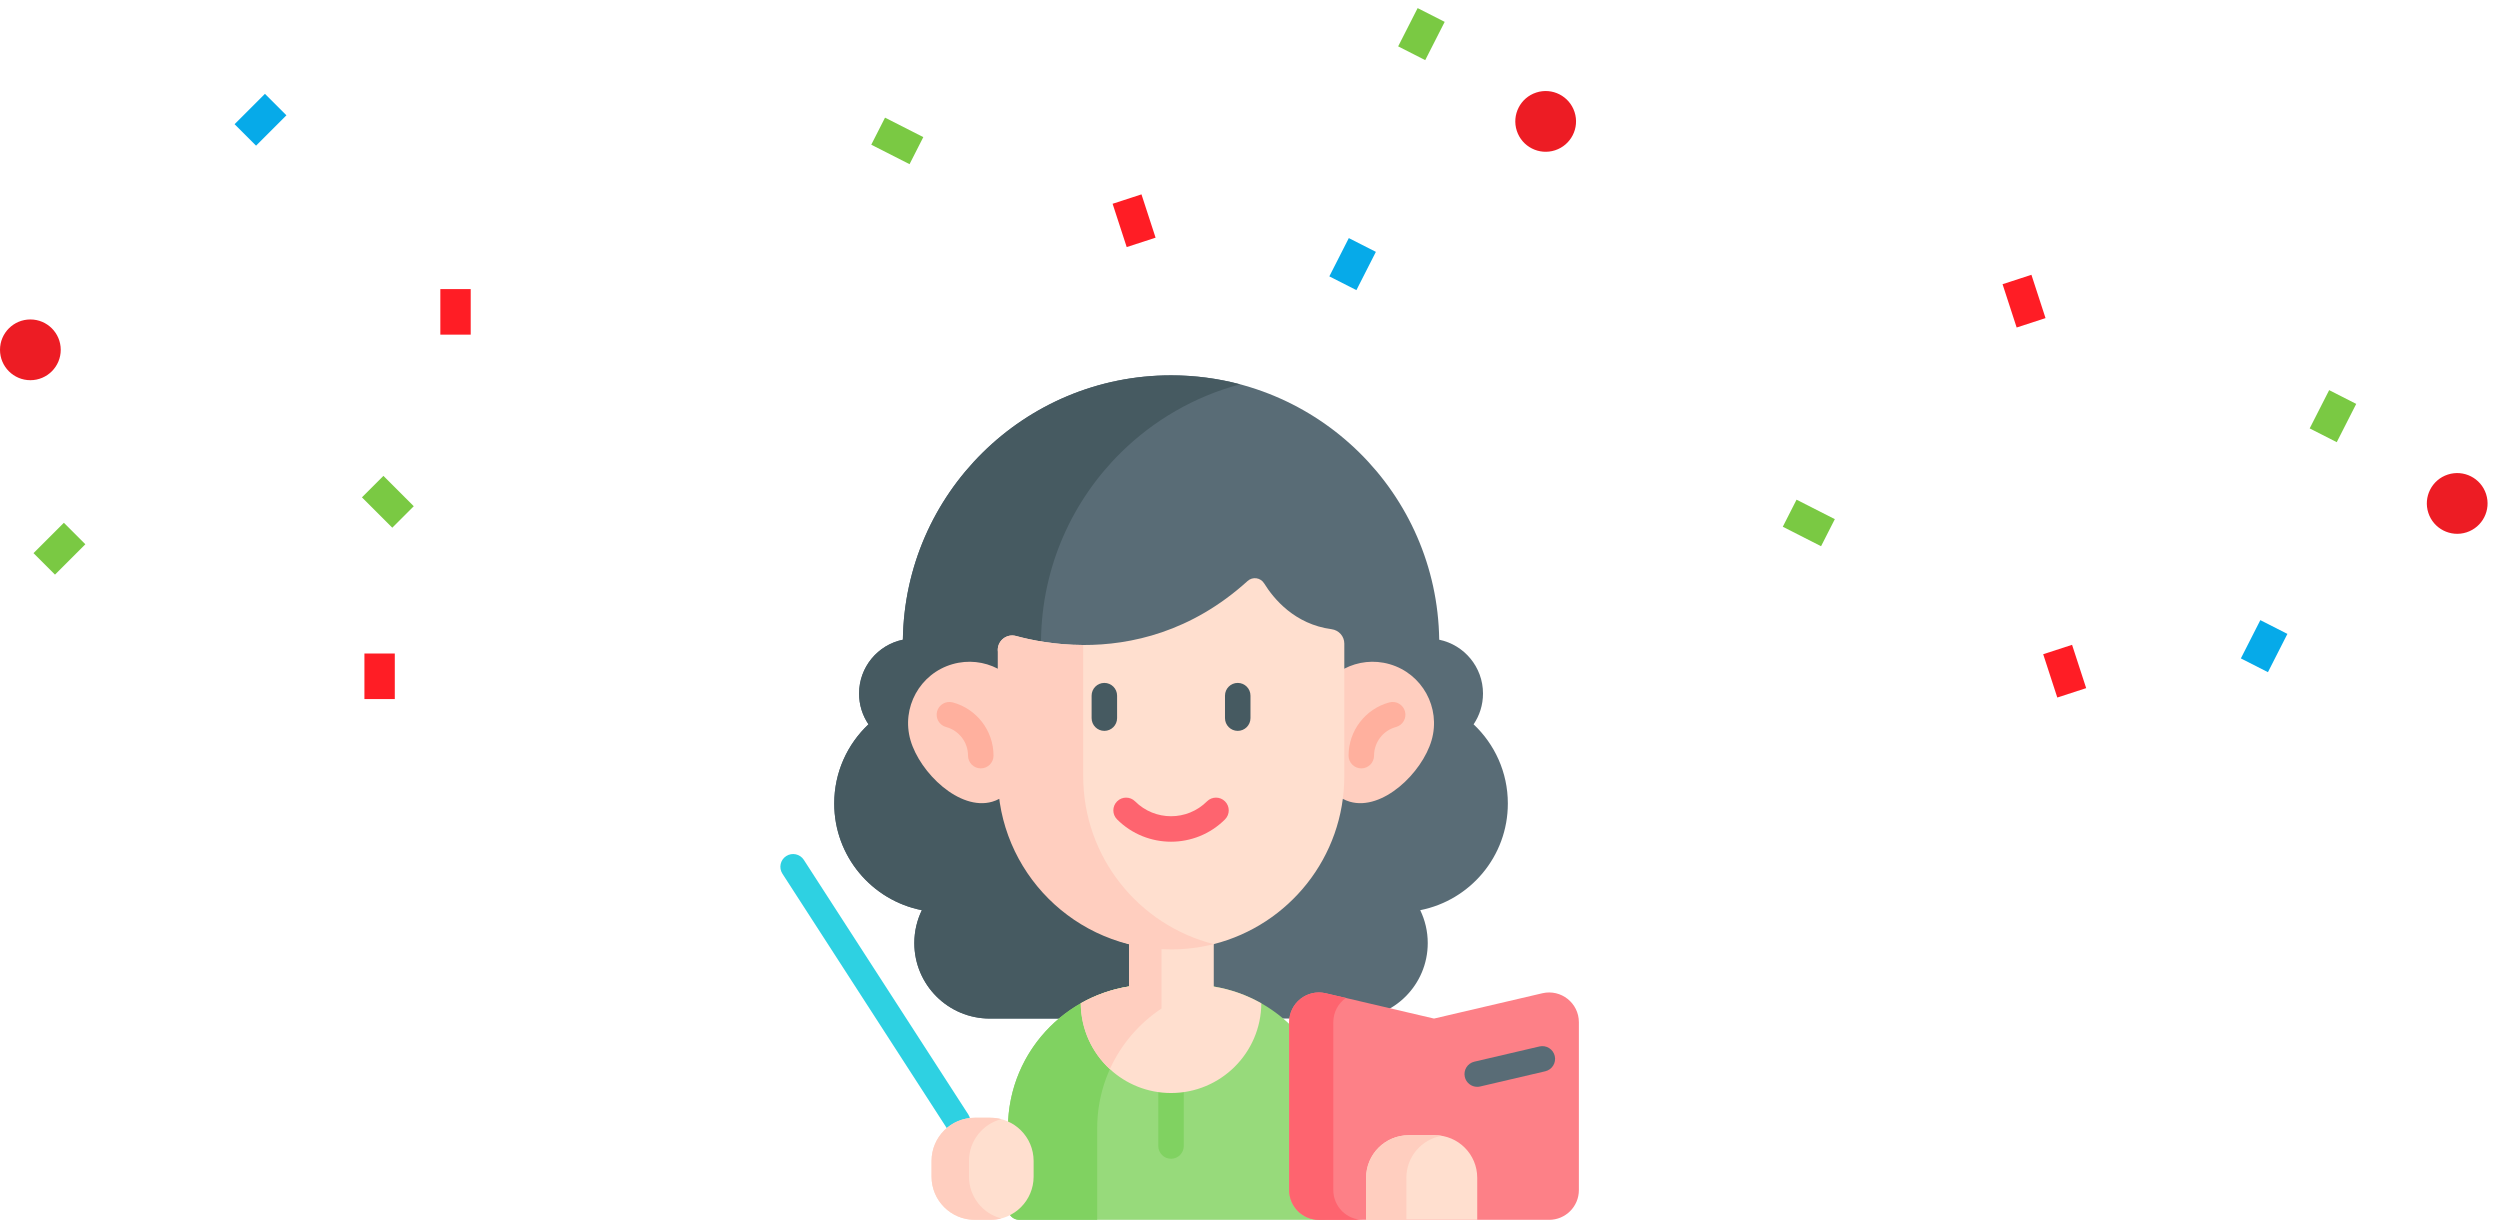 <svg xmlns="http://www.w3.org/2000/svg" width="373" height="182" viewBox="0 0 373 182" fill="none"><g clip-path="url(#clip0_141_2928)"><path d="M219.86 108.07C220.746 106.76 221.264 105.18 221.264 103.479C221.264 99.52 218.461 96.217 214.731 95.444C214.423 73.608 196.629 56 174.719 56C152.809 56 135.015 73.608 134.707 95.445C130.977 96.217 128.174 99.52 128.174 103.479C128.174 105.18 128.692 106.76 129.578 108.07C126.434 111.029 124.468 115.226 124.468 119.884C124.468 127.765 130.09 134.332 137.541 135.799C136.822 137.282 136.418 138.947 136.418 140.707C136.418 146.927 141.46 151.969 147.68 151.969H201.758C207.978 151.969 213.02 146.927 213.02 140.707C213.02 138.947 212.616 137.282 211.897 135.799C219.349 134.332 224.97 127.766 224.97 119.884C224.97 115.226 223.004 111.029 219.86 108.07Z" fill="#596C76"></path><path d="M178.156 151.969H147.68C144.57 151.969 141.753 150.709 139.715 148.671C137.677 146.633 136.416 143.819 136.416 140.708C136.416 138.949 136.822 137.283 137.542 135.8C133.815 135.067 130.547 133.057 128.21 130.248C125.872 127.436 124.468 123.826 124.468 119.884C124.468 115.227 126.433 111.028 129.579 108.069C129.135 107.415 128.783 106.693 128.544 105.922C128.303 105.149 128.174 104.33 128.174 103.478C128.174 99.521 130.976 96.217 134.707 95.444C134.862 84.525 139.385 74.665 146.613 67.534C153.838 60.402 163.764 56.001 174.718 56.001C178.283 56.001 181.738 56.468 185.026 57.34C178.207 59.155 172.102 62.722 167.227 67.534C160.001 74.665 155.476 84.525 155.321 95.444C155.321 95.444 156.503 103.763 155.465 104.666L178.156 151.969Z" fill="#465A61"></path><path d="M199.053 168.331V180.313C199.053 181.246 198.3 181.999 197.367 181.999H152.07C151.142 181.999 150.384 181.246 150.384 180.313V168.331C150.384 163.086 152.271 158.284 155.399 154.563C157.039 152.613 159.022 150.96 161.253 149.695C164.363 147.928 167.963 146.919 171.797 146.919H177.64C181.479 146.919 185.076 147.928 188.189 149.693C190.418 150.958 192.4 152.61 194.038 154.563C197.169 158.284 199.053 163.086 199.053 168.331Z" fill="#97DA7B"></path><path d="M174.719 172.886C173.669 172.886 172.817 172.034 172.817 170.984V156.249C172.817 155.199 173.669 154.347 174.719 154.347C175.769 154.347 176.62 155.199 176.62 156.249V170.984C176.62 172.034 175.769 172.886 174.719 172.886Z" fill="#80D261"></path><path d="M181.378 147.245C171.334 149.011 163.701 157.782 163.701 168.332V181.999H152.072C151.141 181.999 150.386 181.244 150.386 180.312V168.332C150.386 156.506 159.972 146.92 171.797 146.92H177.642C178.916 146.92 180.165 147.032 181.378 147.245Z" fill="#80D261"></path><path d="M188.189 149.694C188.143 157.092 182.128 163.078 174.719 163.078C171.197 163.078 167.994 161.725 165.594 159.513C162.943 157.073 161.276 153.58 161.251 149.696C163.439 148.452 165.868 147.586 168.45 147.181V136.839H181.094V147.197C183.638 147.607 186.031 148.468 188.189 149.694Z" fill="#FFDFCF"></path><path d="M200.573 99.766C202.588 98.72 204.989 98.419 207.338 99.097C212.197 100.501 214.999 105.582 213.595 110.444C212.188 115.303 206.265 121.025 201.403 119.618C201.039 119.512 200.689 119.369 200.355 119.189H149.084C148.75 119.369 148.401 119.512 148.036 119.618C143.174 121.025 137.251 115.303 135.847 110.444C134.44 105.582 137.242 100.501 142.101 99.097C144.45 98.419 146.851 98.72 148.865 99.766H200.573Z" fill="#FFCEBF"></path><path d="M200.571 96.019V115.8C200.571 127.88 192.289 138.022 181.094 140.862C179.053 141.379 176.919 141.653 174.719 141.653C160.441 141.653 151.401 130.08 151.401 115.8L148.866 96.976C148.866 95.55 150.217 94.514 151.591 94.89C153.856 95.508 157.38 96.222 161.614 96.235C168.682 96.254 177.724 94.314 186.14 86.687C186.894 86.002 188.074 86.173 188.609 87.038C190.037 89.346 193.175 93.142 198.664 93.875C199.751 94.021 200.571 94.924 200.571 96.019Z" fill="#FFDFCF"></path><path d="M181.094 140.862C179.054 141.379 176.92 141.653 174.719 141.653C160.442 141.653 148.866 130.08 148.866 115.8V96.976C148.866 95.55 150.217 94.514 151.592 94.89C153.856 95.508 157.381 96.222 161.614 96.235V115.8C161.614 127.88 169.897 138.024 181.094 140.862Z" fill="#FFCEBF"></path><path d="M164.769 109.046C163.719 109.046 162.868 108.195 162.868 107.145V103.791C162.868 102.741 163.719 101.89 164.769 101.89C165.819 101.89 166.67 102.741 166.67 103.791V107.145C166.67 108.195 165.819 109.046 164.769 109.046Z" fill="#465A61"></path><path d="M184.67 109.046C183.62 109.046 182.769 108.195 182.769 107.145V103.791C182.769 102.741 183.62 101.89 184.67 101.89C185.72 101.89 186.571 102.741 186.571 103.791V107.145C186.571 108.195 185.72 109.046 184.67 109.046Z" fill="#465A61"></path><path d="M146.331 114.642C145.281 114.642 144.43 113.791 144.43 112.741C144.43 110.743 143.085 108.988 141.159 108.472C140.144 108.2 139.543 107.157 139.814 106.143C140.086 105.128 141.129 104.528 142.143 104.798C145.729 105.759 148.233 109.025 148.233 112.741C148.233 113.791 147.382 114.642 146.331 114.642Z" fill="#FFB09E"></path><path d="M203.107 114.642C202.057 114.642 201.206 113.791 201.206 112.741C201.206 109.025 203.71 105.759 207.296 104.798C208.311 104.527 209.353 105.128 209.625 106.143C209.896 107.157 209.294 108.2 208.28 108.471C206.354 108.987 205.009 110.743 205.009 112.741C205.009 113.791 204.157 114.642 203.107 114.642Z" fill="#FFB09E"></path><path d="M174.72 125.583C171.804 125.583 168.888 124.473 166.668 122.253C165.925 121.51 165.925 120.307 166.668 119.564C167.41 118.821 168.614 118.821 169.357 119.564C172.314 122.521 177.125 122.521 180.082 119.564C180.825 118.821 182.029 118.821 182.772 119.564C183.514 120.306 183.514 121.51 182.772 122.253C180.551 124.473 177.636 125.583 174.72 125.583Z" fill="#FE646F"></path><path d="M173.293 137.993V150.474C169.95 152.693 167.264 155.824 165.594 159.513C162.943 157.073 161.276 153.58 161.251 149.696C163.439 148.452 165.868 147.586 168.45 147.181V137.993H173.293Z" fill="#FFCEBF"></path><path d="M230.118 148.193L213.956 151.97L197.794 148.193C195.009 147.542 192.343 149.657 192.343 152.518V177.558C192.343 180.011 194.331 181.999 196.784 181.999H231.129C233.581 181.999 235.569 180.011 235.569 177.558V152.518C235.569 149.657 232.904 147.543 230.118 148.193Z" fill="#FD8087"></path><path d="M203.369 182H196.785C194.331 182 192.343 180.012 192.343 177.558V152.518C192.343 149.658 195.008 147.544 197.794 148.195L200.803 148.898C199.68 149.691 198.93 150.999 198.93 152.518V177.558C198.93 180.012 200.917 182 203.369 182Z" fill="#FE646F"></path><path d="M220.401 162.155C219.538 162.155 218.756 161.563 218.551 160.686C218.312 159.664 218.948 158.641 219.97 158.402L229.686 156.132C230.708 155.893 231.731 156.528 231.97 157.551C232.209 158.573 231.574 159.596 230.551 159.835L220.836 162.105C220.69 162.139 220.544 162.155 220.401 162.155Z" fill="#596C76"></path><path d="M214.057 169.376H210.179C206.673 169.376 203.832 172.218 203.832 175.723V181.998H220.403V175.723C220.403 172.218 217.562 169.376 214.057 169.376Z" fill="#FFDFCF"></path><path d="M215.107 169.467C212.113 169.974 209.832 172.583 209.832 175.722V181.999H203.813V175.722C203.813 172.218 206.655 169.376 210.159 169.376H214.037C214.403 169.376 214.76 169.406 215.107 169.467Z" fill="#FFCEBF"></path><path d="M142.87 169.204C142.246 169.204 141.635 168.897 141.271 168.334L116.736 130.355C116.166 129.473 116.419 128.296 117.301 127.726C118.183 127.157 119.36 127.409 119.93 128.291L144.466 166.27C145.035 167.152 144.782 168.329 143.9 168.899C143.581 169.105 143.224 169.204 142.87 169.204Z" fill="#2ED1E2"></path><path d="M147.77 166.77H145.432C141.873 166.77 138.987 169.655 138.987 173.215V175.553C138.987 179.113 141.873 181.999 145.432 181.999H147.77C151.33 181.999 154.216 179.113 154.216 175.553V173.215C154.216 169.655 151.33 166.77 147.77 166.77Z" fill="#FFDFCF"></path><path d="M149.394 181.793C148.877 181.927 148.332 181.998 147.771 181.998H145.434C141.874 181.998 138.987 179.113 138.987 175.553V173.213C138.987 169.654 141.874 166.769 145.434 166.769H147.771C148.332 166.769 148.877 166.84 149.394 166.974C146.62 167.694 144.572 170.214 144.572 173.213V175.553C144.572 178.553 146.62 181.073 149.394 181.793Z" fill="#FFCEBF"></path></g><path d="M4.531 56.725C7.033 56.725 9.062 54.697 9.062 52.194C9.062 49.692 7.033 47.663 4.531 47.663C2.029 47.663 0 49.692 0 52.194C0 54.697 2.029 56.725 4.531 56.725Z" fill="#ED1C24"></path><path d="M229.211 13.805C226.832 14.58 225.531 17.137 226.306 19.517C227.08 21.896 229.637 23.197 232.017 22.422C234.396 21.647 235.697 19.09 234.922 16.711C234.147 14.331 231.59 13.03 229.211 13.805Z" fill="#ED1C24"></path><path d="M365.211 70.805C362.832 71.58 361.531 74.137 362.306 76.517C363.08 78.896 365.637 80.197 368.017 79.422C370.396 78.647 371.697 76.09 370.922 73.711C370.147 71.331 367.59 70.031 365.211 70.805Z" fill="#ED1C24"></path><path d="M65.699 43.132H70.23V49.929H65.699V43.132Z" fill="#FF1D25"></path><path d="M172.413 35.462L168.104 36.865L166 30.403L170.308 29L172.413 35.462Z" fill="#FF1D25"></path><path d="M311.257 102.67L306.949 104.072L304.845 97.61L309.153 96.207L311.257 102.67Z" fill="#FF1D25"></path><path d="M35 18.53L39.53 14L42.734 17.204L38.204 21.734L35 18.53Z" fill="#06AAE9"></path><path d="M205.281 37.578L202.376 43.288L198.337 41.234L201.242 35.523L205.281 37.578Z" fill="#06AAE9"></path><path d="M341.281 94.578L338.376 100.288L334.337 98.234L337.242 92.523L341.281 94.578Z" fill="#06AAE9"></path><path d="M5 82.53L9.53 78L12.734 81.204L8.204 85.734L5 82.53Z" fill="#7AC943"></path><path d="M215.548 3.262L212.643 8.973L208.605 6.918L211.51 1.208L215.548 3.262Z" fill="#7AC943"></path><path d="M351.548 60.262L348.643 65.973L344.605 63.918L347.51 58.208L351.548 60.262Z" fill="#7AC943"></path><path d="M54 74.204L57.204 71L61.734 75.53L58.53 78.734L54 74.204Z" fill="#7AC943"></path><path d="M137.757 20.457L135.703 24.495L129.992 21.59L132.046 17.552L137.757 20.457Z" fill="#7AC943"></path><path d="M273.757 77.457L271.703 81.496L265.992 78.59L268.046 74.552L273.757 77.457Z" fill="#7AC943"></path><path d="M54.372 97.504H58.903V104.3H54.372V97.504Z" fill="#FF1D25"></path><path d="M305.193 47.462L300.885 48.865L298.781 42.403L303.089 41L305.193 47.462Z" fill="#FF1D25"></path><defs><clipPath id="clip0_141_2928"><rect width="126" height="126" fill="white" transform="translate(113 56)"></rect></clipPath></defs></svg>